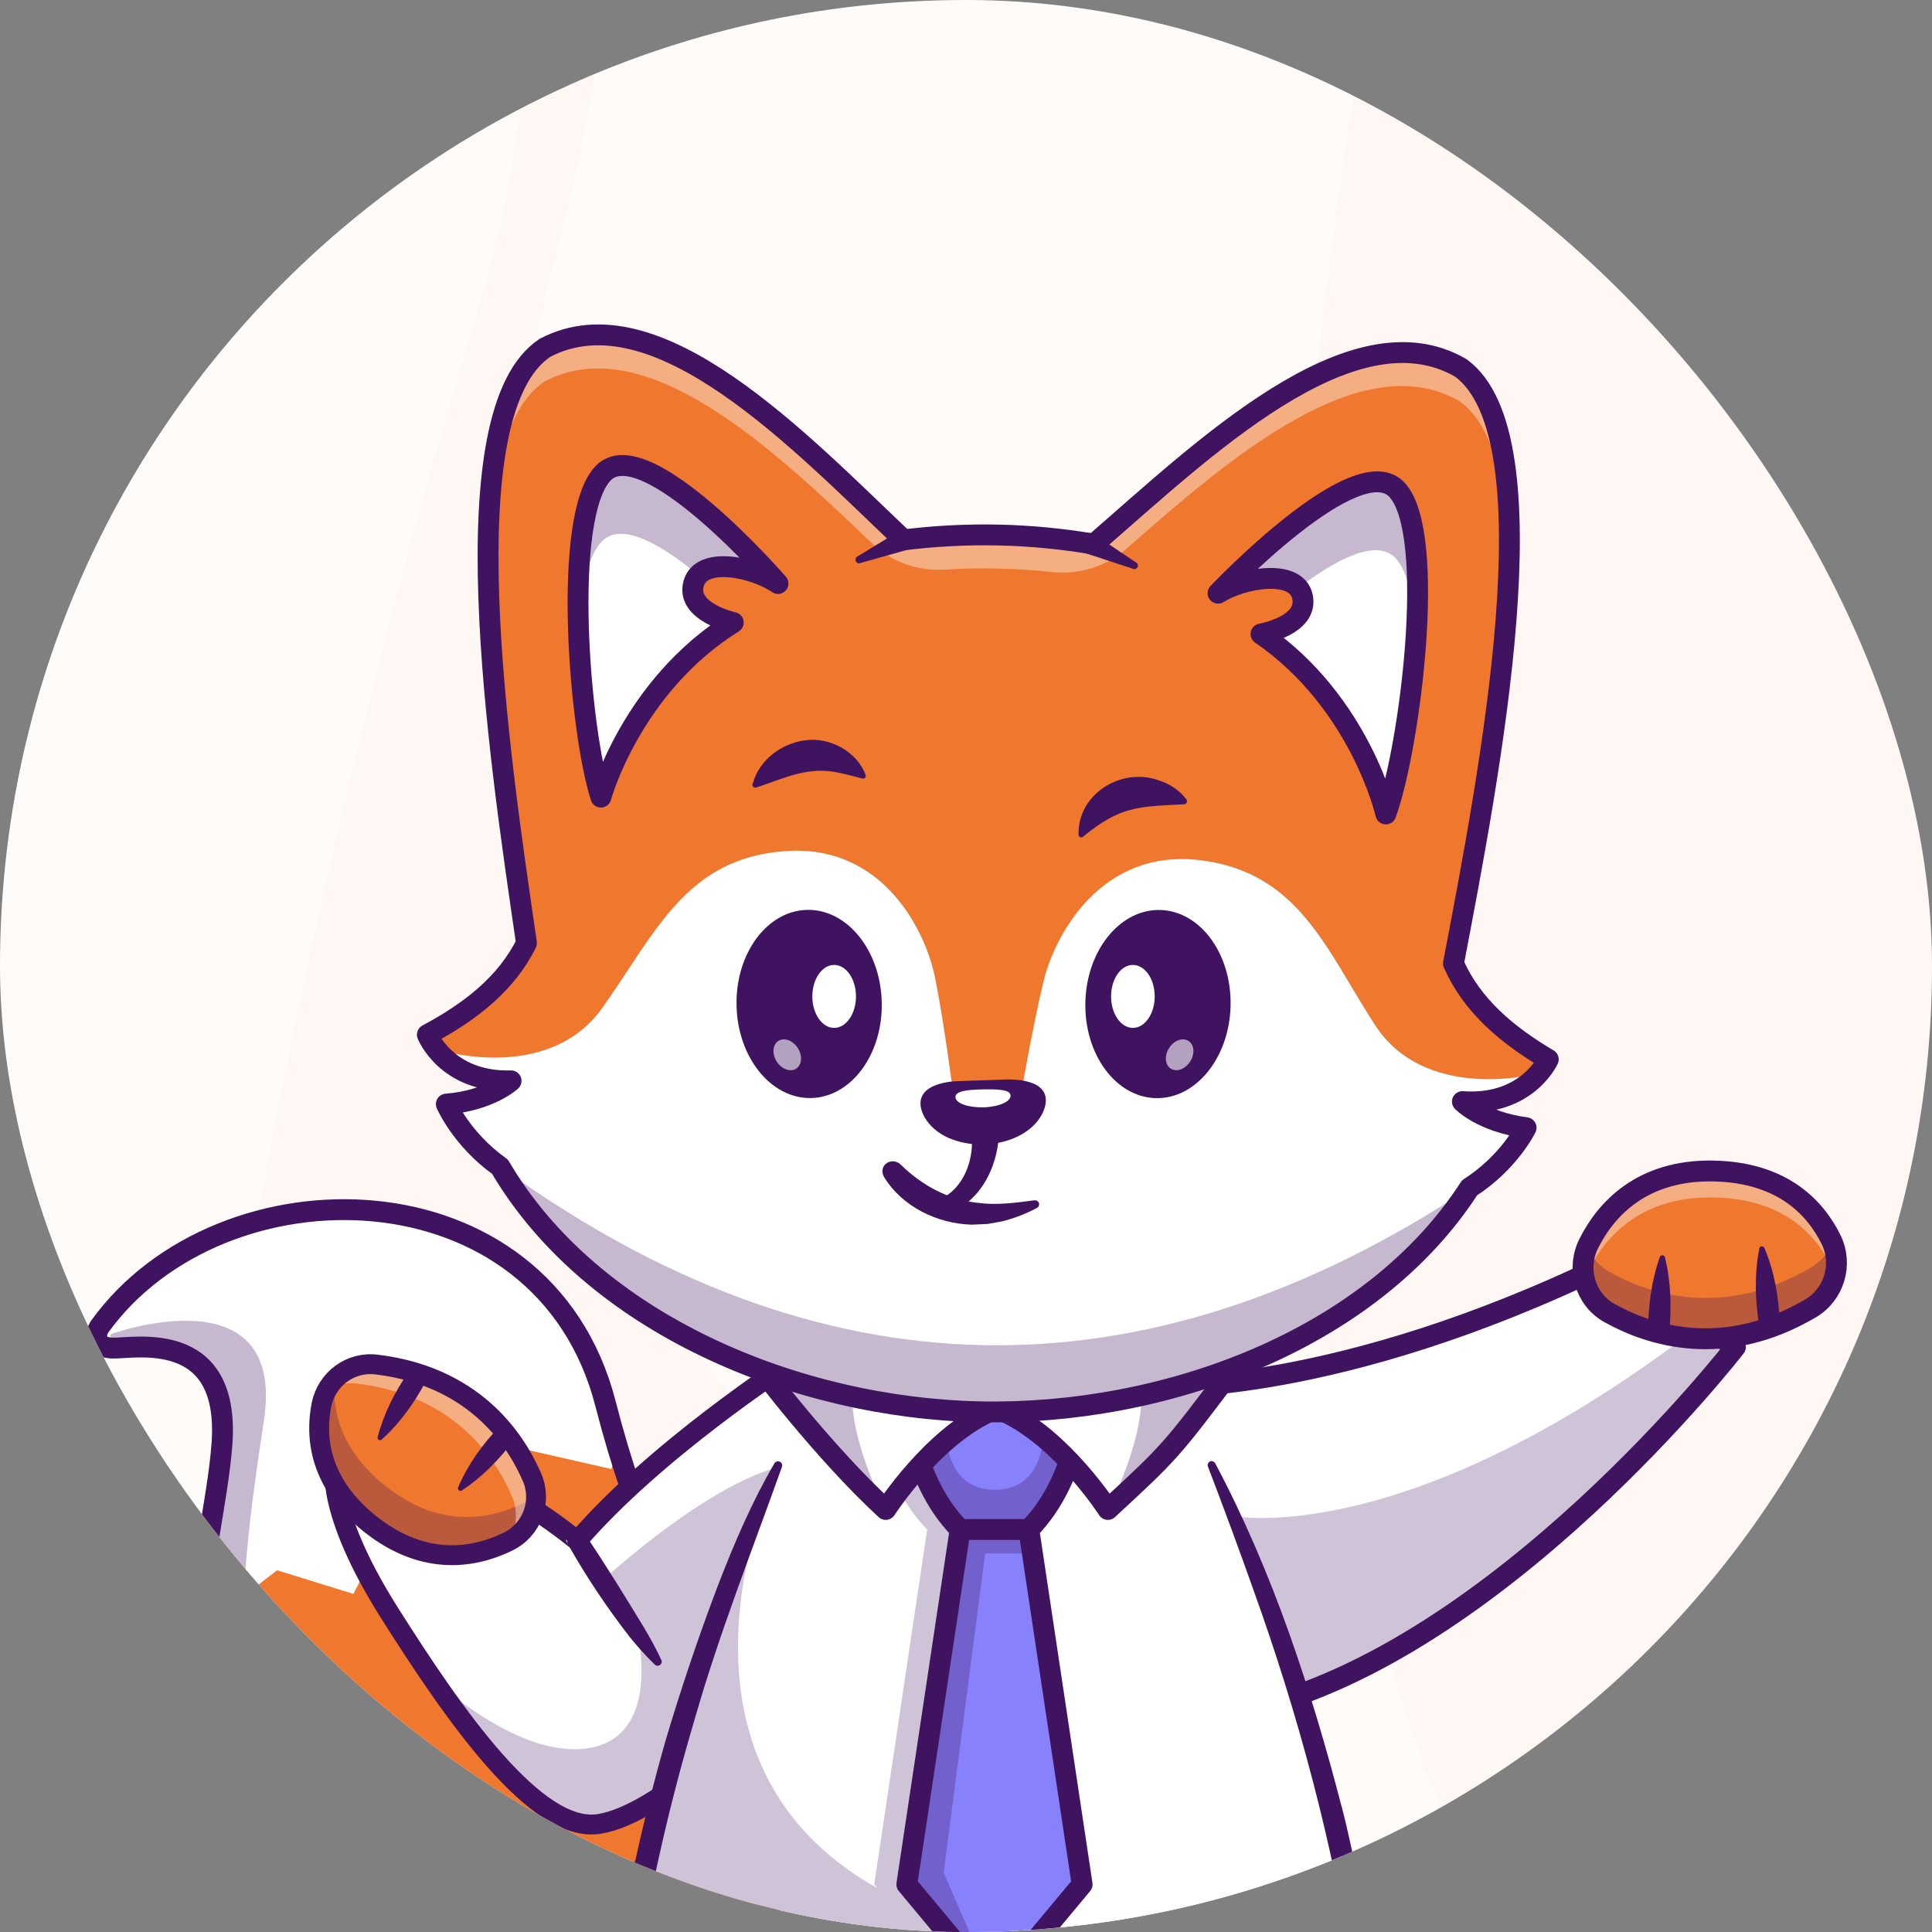 <svg width="196" height="196" viewBox="0 0 196 196" fill="none" xmlns="http://www.w3.org/2000/svg">
<rect x="0" y="0" width="196" height="196" fill="#808080" stroke="none"/>
<g clip-path="url(#clip0_5856_27728)">
<rect width="196" height="196" rx="98" fill="white"/>
<path d="M160.141 -89.399C190.208 -188.089 74.51 -226.026 12.902 -232.659L160.141 -360C243.709 -360 382.988 -274.664 337.446 -143.343C291.904 -12.022 336.397 16.226 444.448 51.207C505.908 71.104 481.148 154.672 531.996 147.155L446.471 298.768C447.194 301.457 446.415 302.887 444.448 302.353L446.471 298.768C442.804 285.13 400.517 239.093 278.639 252.389C87.653 273.224 122.558 33.963 160.141 -89.399Z" fill="#EF782F" fill-opacity="0.03"/>
<path d="M48.112 32.754C80.944 -75.009 -45.397 -116.434 -112.672 -123.676L48.112 -262.726C139.367 -262.726 291.46 -169.543 241.728 -26.149C191.996 117.246 240.582 148.091 358.574 186.288C425.687 208.014 405.979 261.232 452.848 289.53L360.765 456.549C361.583 459.525 360.736 461.111 358.574 460.524L360.765 456.549C356.652 441.582 310.42 391.468 177.511 405.966C-31.045 428.717 7.071 167.458 48.112 32.754Z" fill="#EF782F" fill-opacity="0.03"/>
<path d="M56.677 24.677C89.397 -98.685 -43.251 -106.644 -99.191 -134.686L-262.728 1.114C-277.695 91.134 -210.719 256.45 -61.11 230.91C88.5 205.37 110.958 258.357 129.286 381.015C139.711 450.783 331.659 496.533 314.455 549.961L374.899 430.366C375.505 430.303 375.786 429.799 375.686 428.809L374.899 430.366C367.281 431.16 308.265 362.31 308.265 315.617C308.265 184.112 1.308 233.432 56.677 24.677Z" fill="#EF782F" fill-opacity="0.03"/>
<path d="M78.167 175.891L78.24 183.005L79.692 192.696C45.283 223.621 26.845 196.761 26.845 196.761C19.367 187.107 18.75 175.782 19.767 165.656C20.529 158.142 22.162 151.282 22.489 146.31C23.288 134.622 13.488 136.764 11.382 136.691C11.237 136.691 11.056 136.655 10.947 136.655C10.148 136.51 9.858 136.038 9.822 135.602C9.749 135.239 9.894 134.84 10.112 134.513C22.416 117.418 55.083 117.745 61.435 142.353C61.834 143.951 62.27 145.475 62.705 146.927C69.093 168.269 78.167 175.891 78.167 175.891Z" fill="#EF772E"/>
<path d="M62.705 146.999C62.306 148.233 62.016 149.032 62.016 149.032L53.087 146.999L49.711 155.819L40.202 153.351L35.846 161.699L28.115 159.304L19.803 165.692C20.565 158.178 22.199 151.318 22.525 146.346C23.324 134.659 13.524 136.8 11.419 136.727C10.257 136.691 9.894 136.11 9.822 135.639C9.749 135.276 9.894 134.876 10.112 134.55C22.416 117.454 55.083 117.781 61.435 142.39C61.834 144.023 62.27 145.547 62.705 146.999Z" fill="white"/>
<path opacity="0.3" d="M78.241 183.041L78.35 193.785C43.941 223.73 26.882 196.798 26.882 196.798C19.405 187.143 18.788 175.819 19.804 165.692C20.567 158.179 22.2 151.319 22.527 146.346C23.325 134.659 13.525 136.8 11.42 136.728C11.275 136.728 11.093 136.691 10.984 136.691L11.239 135.348C11.239 135.348 29.06 128.888 26.773 144.132C24.45 159.34 19.986 189.43 38.896 193.676C57.77 197.887 78.241 179.376 78.241 179.376C78.241 179.376 77.733 179.775 78.241 183.041Z" fill="#401360"/>
<path d="M78.167 175.891C78.167 175.891 67.786 167.18 61.434 142.426C55.119 117.817 22.416 117.491 10.112 134.586C9.894 134.913 9.785 135.276 9.821 135.675C9.894 136.183 10.221 136.728 11.418 136.764C13.524 136.836 23.323 134.695 22.525 146.382C21.727 158.07 13.814 179.993 26.881 196.798C26.881 196.798 47.533 224.564 79.474 192.007" stroke="#401360" stroke-width="2.116" stroke-miterlimit="10" stroke-linecap="round" stroke-linejoin="round"/>
<path d="M89.161 140.393L81.865 159.485L76.131 174.439C76.131 174.439 67.129 184.058 60.777 185.038C55.732 185.836 49.489 178.504 43.827 170.193C42.339 168.015 40.887 165.764 39.508 163.587C32.902 153.133 33.991 148.633 33.991 148.633C43.682 143.733 58.563 156.291 58.563 156.291C66.476 147.108 79.869 138.397 79.869 138.397L89.161 140.393Z" fill="white"/>
<path opacity="0.25" d="M81.867 159.485L76.132 174.439C76.132 174.439 67.13 184.058 60.778 185.038C55.733 185.836 49.49 178.504 43.828 170.193C44.082 170.447 52.83 178.686 59.944 177.307C67.167 175.927 64.662 165.656 64.662 165.656L61.141 160.32C61.141 160.32 72.321 149.976 79.906 148.633C82.883 148.125 82.919 153.17 81.867 159.485Z" fill="#401360"/>
<path d="M59.435 155.783C61.504 158.832 63.428 161.99 65.352 165.147C65.969 166.2 66.586 167.289 67.094 168.414C67.275 168.813 66.767 169.176 66.441 168.886C65.533 168.015 64.698 167.071 63.9 166.091C61.613 163.151 59.544 160.066 57.693 156.799C57.112 155.71 58.673 154.73 59.435 155.783Z" fill="#401360"/>
<path d="M33.991 148.669C33.991 148.669 32.902 153.17 39.508 163.623C46.114 174.076 54.425 186.054 60.777 185.038C67.129 184.021 76.131 174.439 76.131 174.439L89.161 140.43L79.869 138.433C79.869 138.433 66.44 147.144 58.563 156.327C58.563 156.291 43.646 143.769 33.991 148.669Z" stroke="#401360" stroke-width="2.016" stroke-miterlimit="10" stroke-linecap="round" stroke-linejoin="round"/>
<path d="M176.055 136.655C176.055 136.655 153.043 166.418 128.035 173.096C127.527 173.242 126.982 173.35 126.474 173.496L117.473 140.684C117.473 140.684 135.584 141.591 163.206 128.162L172.607 134.368L176.055 136.655Z" fill="white"/>
<path opacity="0.25" d="M176.055 136.655C176.055 136.655 153.043 166.418 128.035 173.096C126.619 165.583 125.24 155.928 125.24 155.928V153.823C125.24 153.823 143.025 157.235 172.607 134.368L176.055 136.655Z" fill="#401360"/>
<path d="M117.473 140.684C117.473 140.684 135.584 141.591 163.206 128.162L176.055 136.655C176.055 136.655 152.063 167.652 126.474 173.496L117.473 140.684Z" stroke="#401360" stroke-width="2.116" stroke-miterlimit="10" stroke-linecap="round" stroke-linejoin="round"/>
<path d="M122.883 148.669C122.883 148.669 134.425 172.806 138.272 200.21H63.502C67.349 172.806 78.891 148.669 78.891 148.669C78.891 148.669 82.303 137.562 100.887 137.562C119.471 137.562 122.883 148.669 122.883 148.669Z" fill="white"/>
<path opacity="0.25" d="M102.193 196.29L106.44 191.172L101.032 155.166C106.44 149.685 106.44 141.156 106.44 141.156H97.547H88.655C88.655 141.156 88.655 149.685 94.063 155.166L88.691 191.172C88.691 191.172 88.982 191.498 88.982 191.535C64.954 178.069 78.891 148.669 78.891 148.669C71.995 157.489 64.01 197.415 64.01 197.415H93.845C95.66 199.593 97.547 201.843 97.547 201.843L101.25 197.415H108.799C106.476 197.088 104.262 196.725 102.193 196.29Z" fill="#401360"/>
<path d="M123.282 148.451C129.125 159.449 133.009 171.354 136.13 183.368C136.639 185.219 137.219 188.087 137.655 189.974C137.836 191.027 138.417 193.967 138.599 194.983C138.816 196.108 139.179 198.867 139.361 200.028C139.47 200.645 138.962 201.262 138.308 201.226H63.502C62.885 201.226 62.377 200.645 62.486 200.028C62.631 198.867 63.066 196.108 63.248 194.983C63.429 193.967 63.974 191.027 64.191 189.974C65.099 185.691 66.26 181.009 67.458 176.799C69.055 171.391 70.87 166.019 72.866 160.756C74.499 156.545 76.278 152.371 78.565 148.451C78.674 148.27 78.928 148.197 79.145 148.306C79.327 148.415 79.4 148.633 79.327 148.814C76.314 157.271 73.011 165.583 70.543 174.185C68.002 182.715 65.97 191.499 64.591 200.319L63.538 199.121H138.345L137.292 200.319C135.223 187.07 131.739 174.04 127.202 161.409C125.713 157.199 124.153 152.988 122.556 148.814C122.447 148.597 122.556 148.342 122.81 148.234C122.955 148.197 123.173 148.27 123.282 148.451Z" fill="#401360"/>
<path d="M100.889 201.843L109.781 191.172L104.373 155.166C109.781 149.685 109.781 141.156 109.781 141.156H100.889H91.996C91.996 141.156 91.996 149.685 97.404 155.166L91.996 191.172L100.889 201.843Z" fill="#8782FC"/>
<path d="M97.406 155.166H104.375" stroke="#401360" stroke-width="2.116" stroke-miterlimit="10" stroke-linecap="round" stroke-linejoin="round"/>
<path opacity="0.3" d="M105.789 146.128C105.789 146.128 105.644 151.137 100.925 151.137C96.207 151.137 96.061 146.128 96.061 146.128C91.198 148.96 97.259 155.203 97.259 155.203H100.925H104.591C104.591 155.166 110.616 148.96 105.789 146.128Z" fill="#401360"/>
<path opacity="0.3" d="M100.889 201.843L95.735 189.974L99.945 157.598H104.373L104.01 155.094H97.223L91.996 191.172L100.889 201.843Z" fill="#401360"/>
<path d="M100.889 201.843L109.781 191.172L104.373 155.166C109.781 149.685 109.781 141.156 109.781 141.156H100.889H91.996C91.996 141.156 91.996 149.685 97.404 155.166L91.996 191.172L100.889 201.843Z" stroke="#401360" stroke-width="2.116" stroke-miterlimit="10" stroke-linecap="round" stroke-linejoin="round"/>
<path d="M100.308 143.261C94.428 146.019 89.891 153.133 89.891 153.133C83.576 147.29 77.006 138.579 77.006 138.579C79.329 139.486 82.85 140.321 86.516 141.047C93.23 142.353 100.308 143.261 100.308 143.261Z" fill="white"/>
<path opacity="0.3" d="M89.856 153.133C83.54 147.29 76.971 138.579 76.971 138.579C79.294 139.486 82.814 140.321 86.48 141.047C86.154 146.128 89.747 152.952 89.856 153.133Z" fill="#401360"/>
<path d="M76.971 138.579C76.971 138.579 83.54 147.326 89.856 153.133C89.856 153.133 94.429 146.019 100.273 143.261C100.309 143.261 83.577 141.119 76.971 138.579Z" stroke="#401360" stroke-width="2.116" stroke-miterlimit="10" stroke-linecap="round" stroke-linejoin="round"/>
<path d="M101.943 143.261C107.823 146.019 112.36 153.133 112.36 153.133C118.676 147.29 125.246 138.579 125.246 138.579C122.923 139.486 119.402 140.321 115.736 141.047C109.021 142.353 101.943 143.261 101.943 143.261Z" fill="white"/>
<path opacity="0.3" d="M112.396 153.133C118.712 147.29 125.282 138.579 125.282 138.579C122.959 139.486 119.438 140.321 115.772 141.047C116.099 146.128 112.505 152.952 112.396 153.133Z" fill="#401360"/>
<path d="M125.281 138.579C118.711 147.326 118.711 147.29 112.396 153.133C112.396 153.133 107.822 146.019 101.979 143.261C101.942 143.261 118.675 141.119 125.281 138.579Z" stroke="#401360" stroke-width="2.116" stroke-miterlimit="10" stroke-linecap="round" stroke-linejoin="round"/>
<path d="M53.956 149.83C52.142 145.656 47.822 139.595 38.204 138.433C35.554 138.107 33.159 139.885 32.614 142.499C31.961 145.802 32.36 150.52 37.66 154.694C43.176 159.013 48.258 157.997 51.525 156.4C53.993 155.202 55.045 152.299 53.956 149.83Z" fill="#EF772E"/>
<path opacity="0.3" d="M53.048 152.516C49.781 154.113 44.7 155.166 39.183 150.811C34.573 147.181 33.666 143.116 33.956 139.958C33.303 140.648 32.831 141.519 32.65 142.499C31.996 145.802 32.395 150.52 37.695 154.694C43.212 159.013 48.293 157.997 51.56 156.4C53.447 155.493 54.5 153.569 54.391 151.609C53.992 151.936 53.556 152.262 53.048 152.516Z" fill="#401360"/>
<path opacity="0.4" d="M53.956 149.83C52.141 145.656 47.822 139.595 38.203 138.433C36.134 138.179 34.211 139.196 33.23 140.902C34.102 140.43 35.118 140.248 36.17 140.357C45.825 141.519 50.108 147.58 51.923 151.754C52.576 153.279 52.431 154.948 51.669 156.291C54.028 155.093 55.044 152.262 53.956 149.83Z" fill="white"/>
<path d="M52.141 146.092C50.653 148.052 48.911 149.867 46.842 151.21C46.66 151.355 46.37 151.101 46.479 150.883C47.459 148.596 48.911 146.564 50.617 144.785C51.451 143.914 52.831 145.076 52.141 146.092Z" fill="#401360"/>
<path d="M43.178 140.176C42.016 142.353 40.565 144.386 38.713 146.056C38.532 146.201 38.242 146.019 38.314 145.801C38.931 143.406 40.056 141.192 41.472 139.159C41.799 138.687 42.452 138.579 42.924 138.905C43.25 139.196 43.359 139.74 43.178 140.176Z" fill="#401360"/>
<path d="M53.956 149.83C52.142 145.656 47.822 139.595 38.204 138.433C35.554 138.107 33.159 139.885 32.614 142.499C31.961 145.802 32.36 150.52 37.66 154.694C43.176 159.013 48.258 157.997 51.525 156.4C53.993 155.202 55.045 152.299 53.956 149.83Z" stroke="#401360" stroke-width="2.016" stroke-miterlimit="10" stroke-linecap="round" stroke-linejoin="round"/>
<path d="M157.107 107.473C157.107 107.473 156.744 108.308 155.8 109.251C154.53 110.558 152.207 112.046 148.396 111.792C148.396 111.792 150.428 113.861 154.856 114.442C154.856 114.442 153.187 117.926 149.158 120.539C139.176 136.002 118.161 143.66 99.468 143.261C80.776 142.862 60.123 134.296 50.795 118.398C46.875 115.603 45.351 112.046 45.351 112.046C49.815 111.683 51.92 109.687 51.92 109.687C48.254 109.76 46.04 108.308 44.77 107.001C43.754 105.948 43.391 105.005 43.391 105.005C47.674 102.718 51.376 99.887 53.445 95.713C50.614 76.331 45.459 41.849 55.332 35.316C66.656 29.4 81.284 44.934 91.701 54.807C98.162 54.008 104.586 54.154 110.974 55.206C121.827 45.806 137.107 30.924 148.178 37.312C157.76 44.245 151.118 78.508 147.452 97.709C149.339 102.028 152.896 105.005 157.107 107.473Z" fill="#EF772E"/>
<path opacity="0.4" d="M148.107 40.724C138.162 34.953 124.768 46.423 114.315 55.642C112.246 57.457 109.524 58.328 106.765 58.038C103.136 57.638 99.47 57.566 95.804 57.783C93.045 57.965 90.359 56.985 88.399 55.061C78.309 45.406 65.46 33.356 55.261 38.692C51.486 41.196 49.889 47.838 49.562 56.186C49.599 46.278 51.051 38.147 55.334 35.28C66.658 29.363 81.285 44.898 91.702 54.771C98.163 53.972 104.588 54.117 110.976 55.17C121.828 45.769 137.109 30.888 148.179 37.276C152.353 40.289 153.442 48.492 153.043 58.4C153.079 50.089 151.773 43.41 148.107 40.724Z" fill="white"/>
<path d="M148.397 111.756C148.397 111.756 150.43 113.825 154.858 114.405C154.858 114.405 153.188 117.89 149.159 120.503C139.142 135.965 118.162 143.624 99.47 143.225C80.777 142.825 60.125 134.259 50.797 118.362C46.877 115.567 45.352 112.01 45.352 112.01C49.817 111.647 51.922 109.651 51.922 109.651C48.256 109.723 46.042 108.271 44.772 106.965C44.917 106.747 45.026 106.638 45.026 106.638C45.026 106.638 55.733 109.796 61.105 102.246C66.477 94.697 69.562 87.074 79.616 86.349C89.67 85.586 93.953 94.588 94.86 99.197C95.804 103.807 96.784 111.538 96.784 111.538L103.462 111.683C103.462 111.683 104.769 104.025 105.894 99.451C107.019 94.878 111.665 86.094 121.683 87.256C131.701 88.454 134.459 96.185 139.468 103.952C144.477 111.72 155.33 109.034 155.33 109.034C155.33 109.034 155.475 109.106 155.729 109.179C154.531 110.522 152.208 112.01 148.397 111.756Z" fill="white"/>
<path opacity="0.3" d="M149.122 120.503C149.122 120.503 149.122 120.539 149.122 120.503C139.105 136.002 118.126 143.624 99.433 143.225C80.74 142.825 60.088 134.259 50.76 118.362C83.063 141.773 115.875 142.499 149.122 120.503Z" fill="#401360"/>
<path d="M78.926 59.199C78.926 59.199 65.46 43.664 61.213 47.983C56.967 52.303 58.781 74.117 60.959 80.868C60.959 80.868 64.008 69.652 74.389 63.155C74.389 63.155 69.598 62.103 70.36 59.235C71.122 56.332 76.566 57.566 78.926 59.199Z" fill="white"/>
<path d="M123.57 60.179C123.57 60.179 137.726 45.225 141.755 49.725C145.82 54.226 143.025 75.931 140.593 82.574C140.593 82.574 138.016 71.249 127.926 64.317C127.926 64.317 132.753 63.482 132.136 60.542C131.519 57.638 126.038 58.618 123.57 60.179Z" fill="white"/>
<path opacity="0.3" d="M78.926 59.199C76.821 57.747 72.392 56.622 70.832 58.328C67.093 55.243 63.064 52.883 61.068 54.916C59.725 56.295 58.999 59.417 58.673 63.264C58.491 56.513 59.108 50.125 61.213 47.983C65.387 43.737 78.563 58.8 78.926 59.199Z" fill="#401360"/>
<path opacity="0.3" d="M143.642 65.115C143.497 61.268 142.916 58.11 141.61 56.658C139.686 54.553 135.548 56.731 131.701 59.671C130.213 57.892 125.712 58.836 123.57 60.179C123.933 59.78 137.762 45.297 141.755 49.726C143.751 51.94 144.114 58.364 143.642 65.115Z" fill="#401360"/>
<path d="M78.926 59.199C78.926 59.199 65.46 43.664 61.213 47.983C56.967 52.303 58.781 74.117 60.959 80.868C60.959 80.868 64.008 69.652 74.389 63.155C74.389 63.155 69.598 62.103 70.36 59.235C71.122 56.332 76.566 57.566 78.926 59.199Z" stroke="#401360" stroke-width="2.116" stroke-miterlimit="10" stroke-linecap="round" stroke-linejoin="round"/>
<path d="M110.975 55.206C121.828 45.806 137.109 30.924 148.179 37.312C157.761 44.245 151.119 78.508 147.453 97.746C149.34 102.028 152.897 105.005 157.071 107.473C157.071 107.473 154.93 112.228 148.36 111.756C148.36 111.756 150.357 113.825 154.821 114.405C154.821 114.405 153.151 117.89 149.086 120.503C139.069 136.002 118.089 143.624 99.397 143.225C80.704 142.825 60.052 134.259 50.724 118.362C46.804 115.567 45.279 112.01 45.279 112.01C49.744 111.647 51.849 109.651 51.849 109.651C45.279 109.832 43.355 104.968 43.355 104.968C47.638 102.682 51.341 99.851 53.41 95.677C50.578 76.294 45.424 41.813 55.297 35.28C66.621 29.363 81.249 44.898 91.666 54.771C98.163 53.972 104.587 54.117 110.975 55.206Z" stroke="#401360" stroke-width="2.116" stroke-miterlimit="10" stroke-linecap="round" stroke-linejoin="round"/>
<path d="M123.57 60.179C123.57 60.179 137.726 45.225 141.755 49.725C145.82 54.226 143.025 75.931 140.593 82.574C140.593 82.574 138.016 71.249 127.926 64.317C127.926 64.317 132.753 63.482 132.136 60.542C131.519 57.638 126.038 58.618 123.57 60.179Z" stroke="#401360" stroke-width="2.116" stroke-miterlimit="10" stroke-linecap="round" stroke-linejoin="round"/>
<path d="M92.138 55.751L87.238 57.13C86.839 57.239 86.621 56.694 86.948 56.477L91.303 53.827C92.719 53.065 93.662 55.243 92.138 55.751Z" fill="#401360"/>
<path d="M111.084 54.263L115.295 57.094C115.621 57.312 115.367 57.856 114.968 57.711L110.104 56.114C108.652 55.569 109.705 53.428 111.084 54.263Z" fill="#401360"/>
<path d="M124.842 102.018C124.954 96.747 121.747 92.404 117.679 92.317C113.61 92.23 110.221 96.433 110.108 101.704C109.996 106.975 113.202 111.318 117.271 111.405C121.339 111.492 124.729 107.289 124.842 102.018Z" fill="#401360"/>
<path d="M114.931 104.279C116.154 104.279 117.145 102.849 117.145 101.085C117.145 99.321 116.154 97.891 114.931 97.891C113.708 97.891 112.717 99.321 112.717 101.085C112.717 102.849 113.708 104.279 114.931 104.279Z" fill="white"/>
<path opacity="0.6" d="M120.741 107.695C121.24 106.92 121.166 105.983 120.576 105.604C119.986 105.224 119.103 105.545 118.604 106.321C118.106 107.097 118.18 108.033 118.77 108.412C119.36 108.792 120.243 108.471 120.741 107.695Z" fill="white"/>
<path d="M82.29 111.395C86.359 111.308 89.566 106.965 89.453 101.694C89.34 96.423 85.951 92.22 81.882 92.307C77.814 92.394 74.607 96.737 74.72 102.008C74.832 107.279 78.222 111.482 82.29 111.395Z" fill="#401360"/>
<path d="M84.624 104.279C85.847 104.279 86.838 102.849 86.838 101.085C86.838 99.321 85.847 97.891 84.624 97.891C83.401 97.891 82.41 99.321 82.41 101.085C82.41 102.849 83.401 104.279 84.624 104.279Z" fill="white"/>
<path opacity="0.6" d="M80.769 108.413C81.359 108.033 81.433 107.097 80.935 106.321C80.436 105.546 79.553 105.225 78.963 105.604C78.373 105.984 78.299 106.92 78.798 107.696C79.296 108.471 80.179 108.792 80.769 108.413Z" fill="white"/>
<path d="M106.039 112.155C106.039 112.155 105.64 114.732 101.938 115.785C100.595 116.148 99.179 116.22 97.8 115.93C94.061 115.168 93.481 112.591 93.481 112.591C92.682 109.76 97.038 109.687 97.038 109.687L102.301 109.505C102.301 109.542 106.656 109.288 106.039 112.155Z" fill="#401360"/>
<path d="M102.518 111.139C102.554 111.756 101.32 112.3 99.76 112.337C98.235 112.373 96.965 111.937 96.929 111.32C96.892 110.703 98.054 110.558 99.578 110.522C101.139 110.485 102.518 110.522 102.518 111.139Z" fill="white"/>
<path d="M91.412 118.18C93.517 120.249 96.239 121.737 99.216 122.028C101.103 122.282 102.99 122.028 104.914 121.774C105.168 121.737 105.386 121.883 105.422 122.137C105.422 122.318 105.35 122.463 105.204 122.536C104.152 123.117 102.99 123.552 101.793 123.879C101.466 123.951 100.559 124.097 100.196 124.169C99.687 124.206 99.107 124.206 98.562 124.242C95.078 124.133 91.521 122.427 89.67 119.378C89.053 118.18 90.504 117.273 91.412 118.18Z" fill="#401360"/>
<path d="M96.021 121.302C97.655 120.213 98.49 118.217 98.598 116.293C98.598 115.966 98.598 115.64 98.598 115.313C98.707 113.534 101.284 113.571 101.321 115.386C101.103 118.398 99.578 121.556 96.747 122.863C95.949 123.226 95.223 122.209 95.804 121.556C95.804 121.52 96.021 121.302 96.021 121.302Z" fill="#401360"/>
<path d="M76.345 79.561C76.998 77.129 79.212 75.424 81.716 75.097C84.221 74.77 86.943 76.258 87.814 78.618C87.887 78.835 87.705 79.053 87.488 78.981C86.362 78.69 85.419 78.436 84.548 78.291C81.716 77.855 79.466 78.981 76.744 79.888C76.526 79.96 76.272 79.779 76.345 79.561Z" fill="#401360"/>
<path d="M120.125 81.594C115.371 81.848 113.665 81.775 109.854 84.897C109.672 85.042 109.418 84.897 109.418 84.679C109.309 80.577 113.701 77.855 117.439 79.126C118.601 79.489 119.617 80.106 120.379 81.122C120.488 81.34 120.343 81.594 120.125 81.594Z" fill="#401360"/>
<path d="M163.279 133.207C167.453 135.53 174.894 137.889 183.677 132.735C186.073 131.319 186.98 128.307 185.783 125.802C184.222 122.608 180.919 118.942 173.841 118.797C166.509 118.652 162.88 122.754 161.174 126.165C159.903 128.706 160.811 131.828 163.279 133.207Z" fill="#EF772E"/>
<path opacity="0.3" d="M183.713 128.597C174.93 133.751 167.489 131.392 163.315 129.069C162.262 128.488 161.5 127.581 161.028 126.528C159.976 128.997 160.919 131.9 163.315 133.207C167.489 135.53 174.93 137.889 183.713 132.735C186.036 131.392 186.944 128.525 185.928 126.093C185.492 127.109 184.73 127.98 183.713 128.597Z" fill="#401360"/>
<path opacity="0.4" d="M161.173 128.851C162.879 125.439 166.509 121.338 173.84 121.483C180.918 121.592 184.257 125.294 185.782 128.488C185.927 128.815 186.072 129.142 186.145 129.468C186.435 128.271 186.363 126.964 185.782 125.802C184.221 122.608 180.918 118.942 173.84 118.797C166.509 118.652 162.879 122.754 161.173 126.165C160.556 127.363 160.447 128.706 160.774 129.904C160.883 129.577 160.992 129.214 161.173 128.851Z" fill="white"/>
<path d="M167.197 135.167C167.197 132.59 167.524 129.977 168.395 127.508C168.468 127.291 168.831 127.291 168.903 127.545C169.52 130.049 169.593 132.662 169.339 135.239C169.266 135.82 168.722 136.256 168.141 136.183C167.597 136.111 167.234 135.675 167.197 135.167Z" fill="#401360"/>
<path d="M178.451 134.405C178.052 131.864 177.979 129.214 178.487 126.637C178.524 126.383 178.887 126.383 178.996 126.601C180.012 128.996 180.447 131.573 180.556 134.15C180.593 134.768 180.121 135.276 179.504 135.276C178.996 135.276 178.56 134.913 178.451 134.405Z" fill="#401360"/>
<path d="M163.279 133.207C167.453 135.53 174.894 137.889 183.677 132.735C186.073 131.319 186.98 128.307 185.783 125.802C184.222 122.608 180.919 118.942 173.841 118.797C166.509 118.652 162.88 122.754 161.174 126.165C159.903 128.706 160.811 131.828 163.279 133.207Z" stroke="#401360" stroke-width="2.116" stroke-miterlimit="10" stroke-linecap="round" stroke-linejoin="round"/>
</g>
<defs>
<clipPath id="clip0_5856_27728">
<rect width="196" height="196" rx="98" fill="white"/>
</clipPath>
</defs>
</svg>
